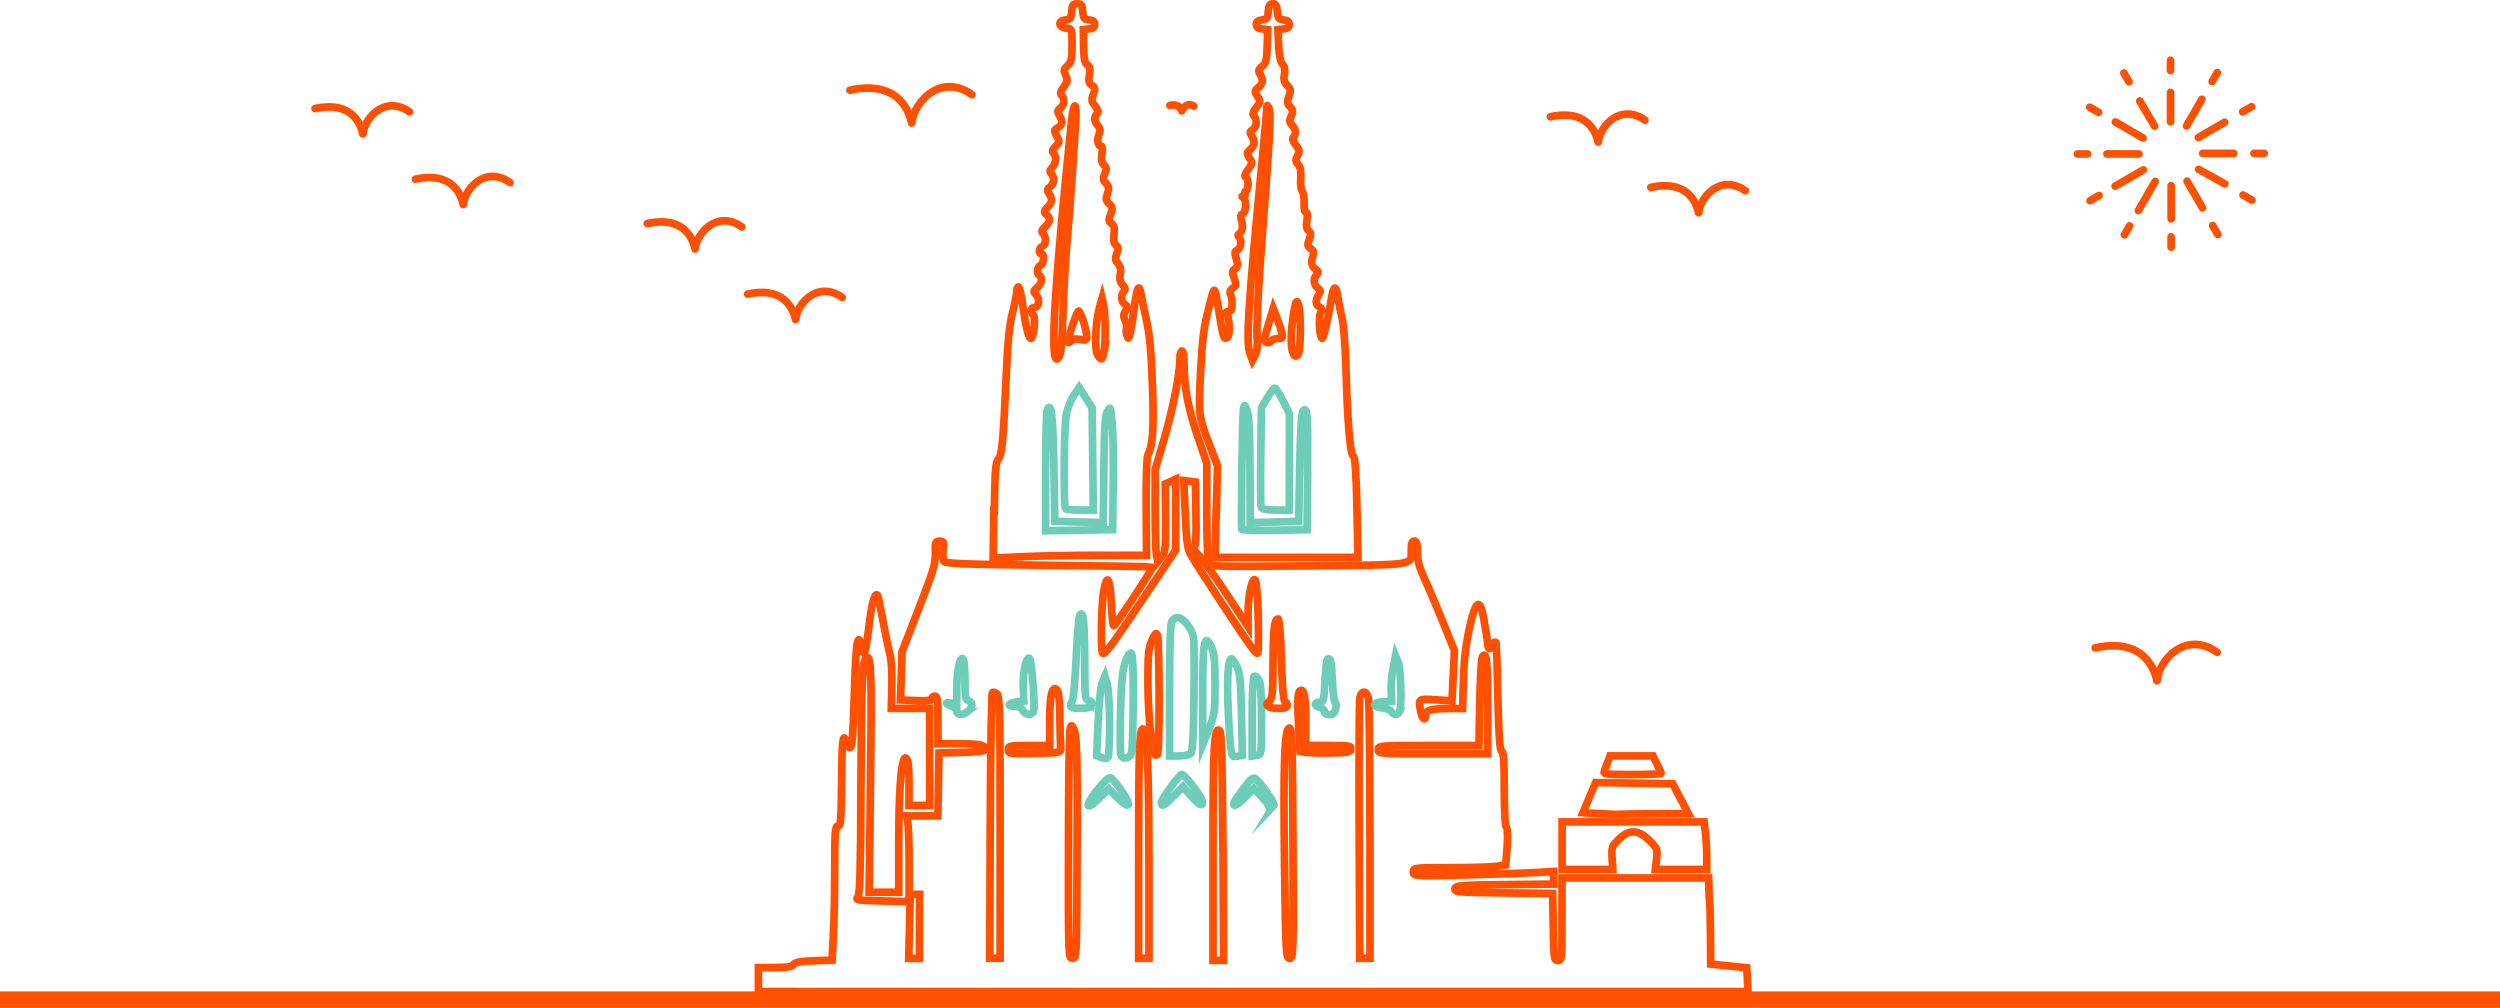 <?xml version="1.0" encoding="UTF-8"?>
<svg id="Layer_2" data-name="Layer 2" xmlns="http://www.w3.org/2000/svg" viewBox="0 0 325.68 131.28">
  <defs>
    <style>
      .cls-1 {
        stroke: #6dcdb8;
      }

      .cls-1, .cls-2 {
        stroke-miterlimit: 10;
      }

      .cls-1, .cls-2, .cls-3 {
        fill: none;
      }

      .cls-2, .cls-3 {
        stroke: #fe5000;
      }

      .cls-3 {
        fill-rule: evenodd;
        stroke-linecap: round;
        stroke-linejoin: round;
      }

      .cls-4 {
        fill: #fe5000;
      }
    </style>
  </defs>
  <g id="Layer_2-2" data-name="Layer 2">
    <g>
      <g>
        <rect id="Rectangle_148710" data-name="Rectangle 148710" class="cls-4" y="129.15" width="325.68" height="2.13"/>
        <g>
          <path class="cls-2" d="M98.8,127.6v-1.55s2.17-.01,2.17-.01c1.6,0,2.23-.12,2.41-.4.17-.28.91-.42,2.63-.48l2.39-.09.17-3.41c.1-1.87.17-5.8.17-8.72,0-4.54.06-5.32.4-5.32.42,0,.43-.16.54-8.68.04-2.68.24-3.51.55-2.25.1.39.33.7.51.7.26,0,.38-1.46.52-5.99.2-6.66.37-8.53.73-7.97.13.2.23.64.23.97,0,.33.12.61.26.61.26,0,.33-.38.91-4.82.32-2.45.84-3.46,1.09-2.13.59,3.16,1.26,6.47,1.49,7.38.16.61.25,2.39.21,3.97l-.07,2.87h5v12.65h-2.69v-2.67c0-1.47-.07-2.86-.16-3.1-.7-1.83-1.18,2.38-1.18,10.35v6.72h-3.86l.18-14.06c.18-13.94.1-16.73-.46-16.54-.62.21-.72,2.39-.78,16.37-.05,11.63-.13,14.51-.42,14.86-.33.4-.05.44,3.23.51l3.59.08-.09,3.7-.09,3.7h1.4v-8.34h-1.35v-4.27c0-2.35-.08-4.65-.17-5.11l-.17-.84h4.09l.07-4.1.07-4.1,3.03-.08c2.33-.06,3.03-.16,3.03-.44,0-.52-.88-.69-3.7-.69h-2.49v-3.1c0-2.57-.07-3.1-.4-3.1-.22,0-.4.15-.4.34,0,.25-.54.31-2.04.25l-2.04-.09.1-3.14.1-3.14,2.19-5.64c1.91-4.93,2.18-5.84,2.15-7.2-.04-1.45,0-1.56.56-1.56.55,0,.59.1.46,1.14-.08.63-.03,1.3.1,1.5.19.28,2.96.39,13.67.5,7.39.08,13.46.18,13.51.21.13.12-4.86,7.68-5.06,7.68-.1,0-.25-1.28-.32-2.84-.15-3.45-.56-4.14-.99-1.67-.32,1.82-.42,7.8-.14,8.08.26.26,1.1-.88,5.45-7.37l4.07-6.08v-9.22l-.68.31-.68.31.04,4.39c.03,3.99-.01,4.45-.49,5.06l-.53.67-.17-.84c-.09-.46-.17-3.15-.17-5.98v-5.15s1.19-4.06,1.19-4.06c1.16-3.98,2.04-8.49,2.04-10.44,0-.54.12-.98.27-.98s.27.76.27,1.73c0,2.94.53,5.76,1.77,9.4l1.19,3.49v6.3c0,3.46.11,6.5.24,6.75.22.42,1.24.44,13.06.32,14.29-.15,13.33,0,13.33-2.09,0-.84.11-1.14.41-1.14s.4.34.4,1.45.24,1.97.97,3.57c.54,1.17,1.62,3.72,2.41,5.68l1.44,3.56-.16,3.28-.16,3.28-2.11-.14c-2.33-.16-2.31-.18-1.94,1.65.18.91.64,1.15.64.33,0-.64.7-.83,3-.84h1.79s.11-3.7.11-3.7c.08-2.74.3-4.58.85-7.06q1.07-4.85,1.73-1.29c.32,1.71.59,3.37.59,3.68s.12.57.27.57.27-.18.27-.4c0-.33.44-.59.58-.34.02.04.11,3.21.2,7.04.12,5.19.25,7,.5,7.09.25.08.33,1.32.33,4.88,0,2.88.11,4.88.27,5.04s.21,1.13.1,2.58l-.18,2.3-1.21.17c-.67.09-3.37.17-6.02.17-4.67,0-4.81.02-4.81.55s.08.55,6.26.41c3.44-.08,7.56-.21,9.15-.3l2.89-.16v1.64l-6.39.07c-5.81.07-6.4.11-6.48.54-.08.43.41.47,6.32.54l6.41.07.07,4.37c.07,4.15.1,4.37.61,4.37s.53-.2.53-5.38v-5.38h19.11l.03,1.48c.02.81.06,1.6.1,1.75.04.15.08,2.01.1,4.13l.03,3.86,2.35.24,2.35.24.08,1.55.08,1.55H98.8v-1.55Z"/>
          <path class="cls-2" d="M159.31,110.32c-.06-10.84-.17-14.87-.4-15.1-.75-.75-.89,1.79-.89,15.83v14.06s.69,0,.69,0h.69l-.08-14.79Z"/>
          <path class="cls-2" d="M130.29,107.78c0-14.95-.05-17.1-.41-17.4-.23-.19-.5-.25-.61-.15-.11.11-.23,7.94-.27,17.4l-.07,17.2h1.36v-17.06Z"/>
          <path class="cls-2" d="M140.3,114.81c.08-15.37.02-18.77-.36-19.67-.29-.71-.35-.74-.53-.29-.11.28-.21,7.14-.22,15.25-.02,14.56-.01,14.74.52,14.74s.54-.2.59-10.03h0Z"/>
          <path class="cls-2" d="M149.67,111.93c0-12.12-.23-16.97-.8-16.97-.44,0-.54,3.07-.54,16.19v13.69h1.35v-12.91Z"/>
          <path class="cls-2" d="M168.44,109.84c-.06-13.13-.12-15-.47-15-.65,0-.81,4.78-.63,18.1.16,11.38.19,11.91.67,11.91s.5-.52.43-15Z"/>
          <path class="cls-2" d="M178.46,108.49c0-8.99-.08-16.81-.17-17.37-.19-1.18-.9-1.29-1.15-.19-.08.37-.12,8.15-.08,17.29l.07,16.62h1.34v-16.35Z"/>
          <path class="cls-1" d="M145.54,103.88c1.62,1.62,1.96,1.21.65-.75-.61-.91-1.27-1.72-1.49-1.8-.25-.1-.87.46-1.76,1.58-1.69,2.13-1.53,2.85.25,1.1l1.25-1.23,1.11,1.11Z"/>
          <path class="cls-1" d="M165.96,104.91c.16-.26-1.61-2.81-2.42-3.48-.27-.23-.63.08-1.59,1.36-.68.91-1.24,1.76-1.24,1.89,0,.49.51.21,1.55-.87l1.08-1.11.97,1.04c.53.57.97,1.13.97,1.24.01.3.49.24.69-.08h0Z"/>
          <path class="cls-1" d="M152.91,103.7l1.2-1.22,1.12,1.29c1.16,1.33,1.77,1.42,1.21.18-.4-.89-2.17-3.06-2.49-3.06s-2.66,3.21-2.66,3.66c0,.62.37.43,1.62-.85h0Z"/>
          <path class="cls-1" d="M144.55,94.29c0-2.22-.14-4.52-.3-5.11l-.31-1.08-.35.83c-.2.48-.43,2.68-.54,5.17l-.19,4.34.65.24c.43.16.71.14.84-.06.11-.17.2-2.12.2-4.34h0Z"/>
          <path class="cls-1" d="M147.42,98.01c.1-.4.19-3.44.21-6.77.02-4.46-.06-6.08-.3-6.16-.19-.06-.51.47-.78,1.32-.35,1.07-.49,2.69-.58,6.49-.06,2.78-.05,5.23.04,5.45.26.69,1.22.47,1.42-.33h0Z"/>
          <path class="cls-1" d="M161.73,93.11c-.09-4.39-.19-5.45-.6-6.29-.27-.56-.59-1.01-.71-1.01-.43,0-.6,2.58-.43,6.45.09,2.15.25,4.47.34,5.15.16,1.14.22,1.23.84,1.11l.67-.13-.11-5.28Z"/>
          <path class="cls-2" d="M151,90.71c-.01-4.1-.11-7.68-.22-7.95-.16-.41-.29-.3-.72.66-.45.99-.52,1.78-.52,5.34,0,2.3.16,5.27.36,6.6.44,2.96.5,3.17.85,2.96.17-.11.26-2.89.25-7.62h0Z"/>
          <path class="cls-1" d="M155.04,98.21c.33-.21.41-1.47.5-7.25.06-3.85.03-7.43-.07-7.95-.21-1.14-1.36-2.57-2.05-2.57-.28,0-.63.23-.78.52-.18.33-.28,3.67-.28,9.02v8.5h1.14c.63,0,1.32-.12,1.54-.26h0Z"/>
          <path class="cls-1" d="M164.34,93.75c0-3.26-.1-4.75-.35-5.19-.19-.34-.46-.54-.61-.46-.15.09-.26,2.33-.26,5.27v5.12l.61-.09c.6-.09.61-.12.61-4.66Z"/>
          <path class="cls-2" d="M138.18,97.52c-.03-.3-.08-2.08-.11-3.97-.04-2.48-.15-3.51-.42-3.73-.61-.51-.91.88-.91,4.22v3.08h-2.69c-2.53,0-2.69.03-2.69.55s.14.54,3.43.47c3.25-.07,3.43-.1,3.38-.61h0Z"/>
          <path class="cls-2" d="M175.99,97.59c.08-.43-.2-.47-2.91-.47h-3l.02-2.76c.03-3.12-.18-4.58-.62-4.43-.45.15-.51,1.07-.31,4.69l.19,3.28.71.11c.39.06,1.86.1,3.27.08,2.2-.03,2.57-.1,2.64-.5h0Z"/>
          <path class="cls-2" d="M193.81,91.89c0-5.88-.15-7.18-.72-6.28-.12.19-.26,2.85-.32,5.93l-.1,5.58h-6.56c-6.38,0-6.56.01-6.56.54s.18.54,7.13.54h7.13v-6.31Z"/>
          <path class="cls-1" d="M158.28,89.12c0-3.03-.09-4.02-.45-4.78-.97-2.04-1.16-.93-1.15,6.69v5.95s.81-2.02.81-2.02c.75-1.9.8-2.24.8-5.84h0Z"/>
          <path class="cls-1" d="M126,92.74c.71-.55.82-1.22.24-1.41-.47-.15-.52-.43-.53-2.64,0-1.36-.1-2.63-.22-2.82-.37-.59-.85,1.57-.85,3.84v2.08l-.67-.17c-.37-.09-.67-.1-.67-.02s.3.26.67.4c.37.14.67.44.67.67,0,.49.77.53,1.36.07h0Z"/>
          <path class="cls-1" d="M134.66,92.61c.2-.76-.26-6.56-.54-6.84-.41-.41-.91,1.89-.82,3.81l.08,1.75-.81.09c-1.15.13-1.52.58-.47.58.58,0,.94.17,1.14.54.36.66,1.24.71,1.41.07h0Z"/>
          <path class="cls-1" d="M174.01,92.37c.1-.39.06-.79-.08-.87-.14-.09-.3-1.33-.35-2.76-.09-2.46-.27-3.23-.67-2.83-.1.1-.23,1.39-.31,2.87-.11,2.37-.19,2.7-.62,2.7-.77,0-.85.46-.11.65.37.09.67.35.67.57,0,.24.25.4.64.4.47,0,.69-.19.82-.71h0Z"/>
          <path class="cls-1" d="M182.34,92.66c.3-.78.15-5.61-.2-6.43l-.34-.8-.32,1.61c-.18.88-.29,2.21-.25,2.95l.07,1.35-1.16.08c-1.39.1-1.41.68-.03.81.51.05,1.02.26,1.14.47.29.51.9.49,1.1-.04Z"/>
          <path class="cls-1" d="M142.24,91.85c.11-.29-.02-.48-.37-.57-.52-.13-.54-.37-.56-5.29-.02-5.07-.19-6.58-.65-5.84-.12.2-.33,2.67-.46,5.5-.13,2.83-.36,5.35-.5,5.61-.47.84-.28,1.01,1.05,1.01.96,0,1.36-.12,1.48-.43h0Z"/>
          <path class="cls-2" d="M167.7,91.89c0-.21-.14-.43-.3-.48-.2-.07-.36-1.86-.47-5.47-.1-3.35-.27-5.35-.44-5.32-.49.09-.62,1.25-.65,5.84-.02,3.9-.09,4.59-.47,4.87-.7.51-.18.95,1.13.95.85,0,1.2-.11,1.2-.38Z"/>
          <path class="cls-2" d="M163.89,79.89c-.05-2.15-.21-4.08-.35-4.3-.38-.59-.94,1.88-.95,4.16v1.88s-2.84-4.31-2.84-4.31c-1.56-2.37-3.21-4.65-3.67-5.08-.56-.52-.73-.83-.52-.96.22-.14.29-1.41.24-4.34l-.07-4.15-.76-.09-.76-.09.2,4.38c.17,3.69.28,4.53.75,5.34.86,1.49,6.01,9.37,7.41,11.32,1.23,1.72,1.25,1.74,1.34.94.05-.44.05-2.56,0-4.71h0Z"/>
          <path class="cls-2" d="M203.5,110.17v-3.1h18.5l.17,1.41c.09.78.17,2.17.17,3.1v1.68s-3.35,0-3.35,0h-3.35l.16-1.34c.15-1.29.12-1.38-.92-2.42-1.46-1.46-2.66-1.5-4.02-.14-.88.88-.93,1.03-.85,2.42l.09,1.48h-3.3s-3.3,0-3.3,0v-3.1Z"/>
          <path class="cls-2" d="M208.29,106l-2.07-.13.82-1.96.82-1.96,5.02.07,5.02.07,1.02,1.95,1.02,1.95-4.25.02c-2.34.01-4.49.04-4.79.07s-1.47-.02-2.61-.09h0Z"/>
          <path class="cls-2" d="M209.01,100.42c.1-.26.31-.8.46-1.21l.27-.74h5.59l.54,1.07c.3.59.54,1.13.54,1.21s-1.71.15-3.8.15c-3.51,0-3.78-.04-3.61-.47h0Z"/>
          <path class="cls-2" d="M129.53,66.51c.08-5.24.16-6.28.53-6.7.48-.55.63-2.24,1.05-11.53.17-3.87.4-5.99.79-7.54.3-1.18.55-2.43.55-2.76,0-.33.1-.61.23-.61s.37,1.06.55,2.35c.39,2.81.77,4.37,1.08,4.37.36,0,.63-2.73.31-3.05-.41-.41-.35-.98.1-.98.62,0,.8-1.05.29-1.62-.43-.47-.42-.53.11-.98.6-.51.74-1.3.29-1.57-.41-.25-.32-1.13.13-1.31.45-.17.56-1.52.13-1.52s-.31-.81.13-.98c.48-.19.53-1.21.08-1.66-.25-.25-.19-.45.27-.87.69-.65.75-1.14.18-1.61-.37-.3-.35-.41.13-.92.63-.68.68-1.02.21-1.78-.28-.46-.26-.61.13-.9.54-.4.62-1.25.15-1.71-.24-.24-.21-.43.13-.82.52-.57.59-1.42.16-1.86-.22-.22-.14-.45.27-.87.53-.53.54-.62.16-1.36-.38-.74-.37-.81.13-1.08.62-.33.68-.85.2-1.64-.28-.46-.26-.61.13-.9.53-.39.62-1.25.17-1.69-.22-.22-.14-.51.28-1.08.51-.68.54-.88.25-1.51-.29-.64-.26-.79.25-1.27.5-.47.58-.84.58-2.67,0-2.12,0-2.13-.74-2.21-1.04-.12-1.16-.96-.15-1.07.66-.08.77-.21.84-1.1.07-.86.18-1.01.72-1.01s.65.15.72,1.01c.07.88.18,1.02.82,1.09.51.06.74.24.74.59s-.23.53-.74.59l-.74.09.03,2.13c.03,1.66.14,2.21.49,2.46.35.26.41.55.27,1.31-.15.79-.08,1.05.32,1.35.44.32.46.48.19,1.19-.27.71-.24.92.24,1.52.41.52.47.77.24,1-.42.42-.38,1.01.11,1.55.32.35.35.62.14,1.16-.29.76-.13,1.52.31,1.52.16,0,.2.38.09.97-.13.71-.07,1.1.25,1.45.36.39.38.6.11,1.18-.27.59-.25.79.16,1.23.39.43.43.67.19,1.35-.24.69-.21.9.23,1.31.46.43.48.59.19,1.37-.29.76-.27.93.12,1.21.34.25.42.59.31,1.4-.1.76-.03,1.17.26,1.41.33.27.35.49.11,1.12-.24.64-.21.87.16,1.29.33.36.41.75.29,1.37-.13.63-.04,1,.31,1.4.37.41.41.61.17.85-.45.45-.39,1.31.12,1.68.37.27.38.4.08.88-.28.45-.29.71-.03,1.28.18.39.25.83.17.96-.09.14-.07.52.03.85.18.58.2.58.38.06.11-.29.35-1.74.54-3.23.39-3.01.68-3.67.94-2.12.09.57.42,2.13.72,3.47.4,1.78.6,3.98.76,8.34.2,5.73.07,7.86-.59,9.12-.15.29-.25,3.13-.22,6.8l.04,6.29h-6.13c-3.37,0-7.87.08-9.99.18l-3.86.18.09-6.2Z"/>
          <path class="cls-1" d="M145.03,63.21c.04-3.18-.02-6.82-.14-8.07-.2-2.18-.23-2.25-.61-1.61-.32.53-.41,2.1-.48,7.61l-.08,6.94-3.15-.08-3.15-.08-.13-7.13c-.13-6.83-.3-8.35-.84-7.5-.13.2-.23,3.85-.24,8.11v7.74s4.37-.07,4.37-.07l4.37-.07.07-5.79Z"/>
          <path class="cls-1" d="M142.35,59.76l-.08-6.67-.85-1.3-.85-1.3-.7,1.05c-.38.58-.82,1.7-.97,2.5-.3,1.59-.38,11.94-.09,12.23.1.1.95.18,1.9.18h1.72l-.08-6.67Z"/>
          <path class="cls-2" d="M138.08,46.28c.15-.28.33-2.67.39-5.32.07-2.64.3-6.86.53-9.38.23-2.52.54-6.51.69-8.88s.35-5.38.44-6.69c.19-2.81-.25-3.01-.54-.25-2.19,21.08-2.8,31.03-1.91,31.03.07,0,.24-.23.39-.51Z"/>
          <path class="cls-2" d="M143.84,45.78c.21-1.3.16-5.08-.08-6.12l-.19-.81-.31,1.08c-.53,1.88-.72,5.46-.32,6.2.49.91.7.83.9-.35h0Z"/>
          <path class="cls-2" d="M139.59,44.34c.11-.18.54-.23,1.09-.12.75.14.91.09.91-.29,0-.88-.89-3.62-1.1-3.41-.36.36-1.55,4.12-1.31,4.12.12,0,.31-.13.41-.29h0Z"/>
          <path class="cls-2" d="M158.46,66.64l.14-5.99-.95-2.48c-1.53-3.99-1.54-4.05-1.24-9.79.22-4.27.41-5.76,1.04-8.19.86-3.3.71-3.43,1.5,1.32.43,2.58.49,2.74.94,2.46.36-.22.3-2.55-.07-3.03-.18-.24-.13-.34.18-.34.24,0,.45-.18.47-.4.07-.97.04-1.38-.16-1.83-.14-.33-.05-.6.3-.85.45-.33.47-.47.17-1.27-.29-.78-.28-.94.11-1.23.38-.28.41-.48.16-1.29-.23-.76-.22-.99.06-1.1.5-.19.72-1.21.35-1.65-.23-.28-.23-.42.02-.58.39-.24.48-1,.21-1.81-.12-.38-.06-.62.18-.72.46-.18.54-1.85.1-2.13-.24-.15-.23-.2.03-.21.19,0,.28-.12.2-.25-.09-.14-.03-.33.12-.42.38-.23.34-1.68-.04-1.81-.21-.07-.1-.4.31-.95.59-.79.6-.88.19-1.5-.4-.61-.4-.69.09-1.13.61-.55.66-.99.19-1.76-.28-.46-.26-.59.13-.82.53-.3.63-1.32.17-1.78-.22-.22-.14-.51.3-1.1.56-.75.57-.84.16-1.46-.41-.62-.4-.69.11-1.15.62-.56.68-1,.22-1.74-.27-.43-.23-.59.27-1.01.51-.42.6-.79.66-2.64l.06-2.15-.74-.09c-.51-.06-.74-.24-.74-.59s.23-.53.74-.59c.64-.07.75-.22.82-1.09.06-.78.2-1.01.59-1.01s.52.23.59,1.01c.07.88.18,1.02.82,1.09.51.06.74.24.74.59s-.23.53-.74.59l-.74.09.09,2.02c.06,1.33.23,2.18.51,2.48.29.32.36.73.24,1.33-.13.65-.04,1,.37,1.43.47.5.5.68.22,1.42-.27.72-.25.92.15,1.36.39.43.42.63.15,1.22-.27.59-.25.79.12,1.2.51.56.57,1.16.17,1.56-.19.19-.09.51.3,1.02.51.65.54.82.23,1.39-.29.55-.28.72.08,1.12.3.33.4.88.34,1.82-.05.74.04,1.5.2,1.69.16.19.27.89.24,1.55-.03.72.07,1.2.25,1.2.19,0,.23.36.12,1.03-.13.74-.06,1.12.22,1.36.32.26.33.48.08,1.14-.27.7-.24.87.19,1.18.37.27.44.52.28.99-.28.82-.16,1.33.39,1.74.36.26.38.4.11.67-.48.49-.42,1.33.13,1.73.4.29.42.44.13.9-.46.75-.42,1.29.1,1.58.34.19.37.36.14.79-.3.56-.12,3.3.22,3.3.18,0,.86-2.96,1.22-5.31.25-1.6.6-1.66.81-.14.1.71.34,1.95.55,2.77.21.86.43,3.7.52,6.73.19,6.92.54,11.05.95,11.3.23.14.37,2.04.47,6.69l.14,6.49h-18.62l.14-5.99Z"/>
          <path class="cls-1" d="M170.33,61.73c.08-7.6,0-8.79-.56-8.23-.23.23-.36,2.42-.46,7.37l-.13,7.05-3.16.08-3.16.08-.02-6.8c-.01-4.74-.12-7.09-.36-7.74-.33-.91-.34-.92-.5-.27-.13.53-.33,14.84-.22,15.68.01.11,1.93.18,4.27.13l4.24-.07.08-7.27Z"/>
          <path class="cls-1" d="M167.97,60.16v-6.28l-.83-1.66c-.46-.91-.93-1.66-1.07-1.66s-.57.58-.99,1.28l-.75,1.28-.09,6.29c-.05,3.46-.02,6.45.06,6.66.1.27.65.38,1.9.38h1.76v-6.28Z"/>
          <path class="cls-2" d="M163.76,43.43c-.08-1.22.17-6.06.56-11.17,1.12-14.36,1.3-17.69.98-18.23-.24-.42-.28-.39-.29.2,0,.37-.25,3.16-.54,6.19-1.92,19.94-2.19,24.22-1.6,25.75l.29.76.36-.67c.26-.48.32-1.3.23-2.83h0Z"/>
          <path class="cls-2" d="M169.4,43.04c0-2.34-.23-4-.51-3.72-.24.24-.65,3.04-.68,4.66-.04,1.91.43,2.98.93,2.1.14-.26.26-1.63.26-3.04h0Z"/>
          <path class="cls-2" d="M165.68,44.37c.09-.15.46-.27.83-.27.59,0,.64-.08.48-.74-.1-.41-.39-1.29-.65-1.95l-.47-1.21-.57,1.85c-.31,1.01-.57,2.01-.57,2.22,0,.43.69.51.94.11h0Z"/>
        </g>
      </g>
      <path class="cls-3" d="M282.76,15.87v-3.83M280.69,16.44l-1.94-3.29M277.35,10.66l-.67-1.16M279.18,17.98l-3.61-2.09M273.39,14.64l-1.16-.67M278.64,20.06h-4.17M271.96,20.06h-1.34M279.22,22.13l-3.68,2.12M273.44,25.47l-1.16.67M280.76,23.64l-2.19,3.79M277.42,29.43l-.67,1.16M282.84,24.18v4.33M282.84,30.86v1.34M284.91,23.6l2.02,3.49M288.25,29.38l.67,1.16M286.42,22.06l3.42,1.89M292.2,25.4l1.16.67M286.95,19.98h4.04M293.63,19.98h1.34M286.38,17.91l3.43-1.98M292.16,14.57l1.16-.67M284.84,16.4l2.01-3.47M288.18,10.62l.67-1.16M282.76,9.19v-1.34"/>
      <path class="cls-3" d="M272.94,84.4c7.46-1.64,8.08,4.55,8.08,4.54-.13-2.45,3.49-7.05,7.82-3.96"/>
      <path class="cls-3" d="M201.97,15.21c5.78-1.27,6.26,3.53,6.26,3.51-.1-1.9,2.7-5.46,6.06-3.07"/>
      <path class="cls-3" d="M215.05,24.41c5.78-1.27,6.26,3.53,6.26,3.51-.1-1.9,2.7-5.46,6.06-3.07"/>
      <path class="cls-3" d="M41.04,14.14c5.78-1.27,6.26,3.53,6.26,3.51-.1-1.9,2.7-5.46,6.06-3.07"/>
      <path class="cls-3" d="M54.12,23.34c5.78-1.27,6.26,3.53,6.26,3.51-.1-1.9,2.7-5.46,6.06-3.07"/>
      <path class="cls-3" d="M110.72,11.75c7.46-1.64,8.08,4.55,8.08,4.54-.13-2.45,3.49-7.05,7.82-3.96"/>
      <path class="cls-3" d="M152.4,13.73c1.47-.32,1.59.9,1.59.89-.03-.48.69-1.39,1.54-.78"/>
      <path class="cls-3" d="M84.32,29.12c5.78-1.27,6.26,3.53,6.26,3.51-.1-1.9,2.7-5.46,6.06-3.07"/>
      <path class="cls-3" d="M97.4,38.31c5.78-1.27,6.26,3.53,6.26,3.51-.1-1.9,2.7-5.46,6.06-3.07"/>
    </g>
  </g>
</svg>